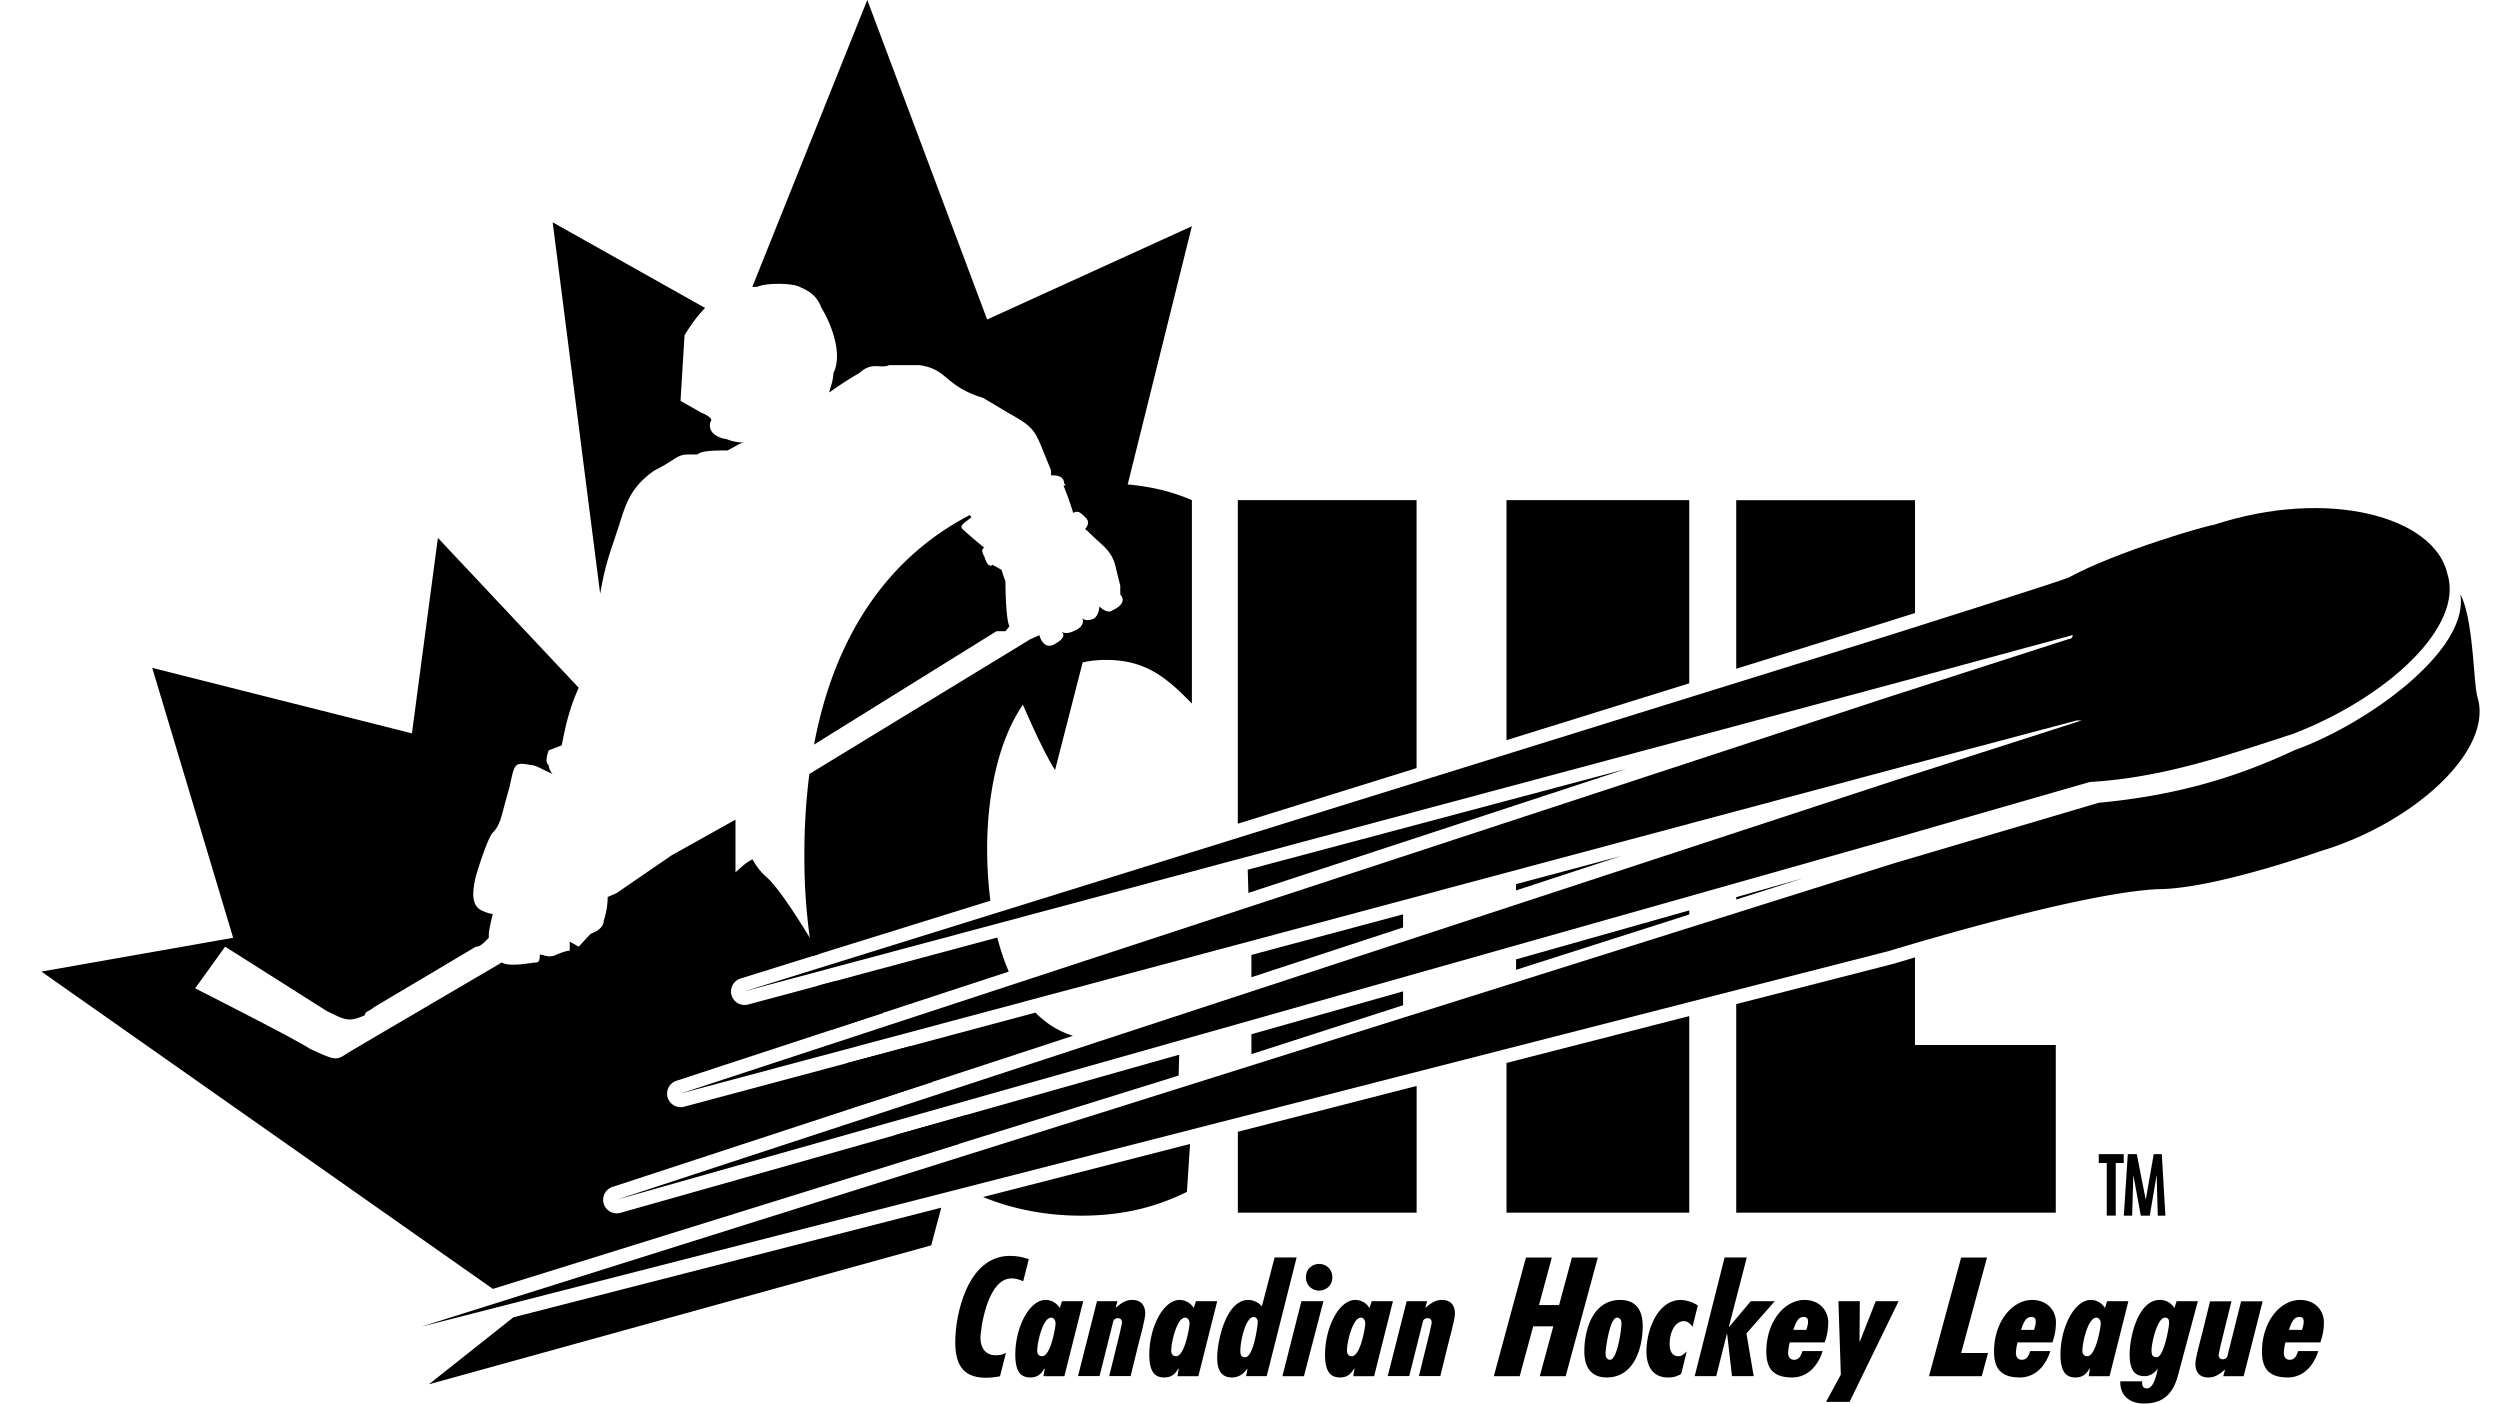 <svg xmlns="http://www.w3.org/2000/svg" xmlns:xlink="http://www.w3.org/1999/xlink" width="57" height="32" fill="none" xmlns:v="https://vecta.io/nano"><g fill="#000"><path d="M24.141 15s.2-.11.2-.2l.2-.2c.091 0 .2-.2.2-.2v-.2s.088-.014.179-.014l-.865 3.372c-.296-.453-.774-1.584-.774-1.584l-.478-.928.774-.475.165.229s.127.381.4.2z"/><g fill-rule="evenodd"><path d="M18.226 6.539c.205.09.387.181.501.475.255.422.45 1.02.309 1.411a.55.55 0 0 1-.036.082.66.66 0 0 1-.003.066 1.19 1.19 0 0 1-.056.247c-.016.051-.029.094-.032.128a7.62 7.62 0 0 1 .683-.442c.186-.17.327-.163.456-.155.077.004.15.008.227-.026h.683c.329.045.471.163.641.304s.37.307.816.443l.569.339c.583.328.602.376.836.96h0l.144.353v.113c.091 0 .296 0 .296.181.089.089.266.634.273.655.007-.023.038-.052.205.114.092.092.114.137.102.171-.007.021-.028.038-.054.059l-.048.042.322.269h0c.118.092.205.161.27.251l1.845-7.421-4.668 2.127L19.774 0l-2.621 6.541.116-.002c.174-.086.722-.09.93-.012.01.003.019.007.027.011zm-2.148.483l-3.477-1.953 1.07 8.371.014.097a6.49 6.49 0 0 1 .282-1.115l.149-.449c.156-.503.272-.875.808-1.248a3.91 3.91 0 0 0 .405-.232c.138-.089.204-.131.37-.131h.205c.091-.091.387-.091.683-.091h0l.162-.088c.094-.053.165-.093.225-.093-.19 0-.296-.037-.372-.064a.33.33 0 0 0-.107-.026c-.41-.113-.296-.385-.296-.385.091-.09-.205-.204-.205-.204l-.478-.271.091-1.493s.202-.356.471-.627zm32.343 19.292v.203h-.182v1.199h-.205v-1.199h-.182v-.203h.569zm.297 0l.205 1.041.182-1.041h.184l.082 1.403h-.174l-.025-.928-.157.928h-.205l-.17-.928-.027.928h-.19l.091-1.403h.205zm-5.625-4.638s4.258-1.312 6.103-1.403c1.275 0 3.689-.86 3.689-.86 2.141-.634 3.985-2.308 3.598-3.53-.091-.362-.091-1.787-.387-2.331.205 1.29-2.141 2.964-3.78 3.552-1.161.543-2.527 1.018-4.463 1.199l-4.669 1.38L9.595 30.251l33.498-8.575z"/><path d="M43.093 19.141l4.554-1.312c1.663-.091 3.211-.634 4.668-1.109 2.141-.837 3.871-2.444 3.484-3.643-.296-1.29-2.71-1.969-5.329-1.109-.114 0-2.232.611-3.302 1.199-.205.091-4.076 1.312-4.076 1.312l-26.12 8.123 26.12-6.992 4.167-1.131s0 .091-.091.091l-4.076 1.312-27.577 9.051 27.577-7.376 4.258-1.131h.114l-4.372 1.403-29.034 9.525 29.034-8.213z"/></g><path d="M23.457 28.707l-.128.506c-.07-.029-.154-.066-.264-.066-.565 0-.711 1.188-.711 1.357 0 .22.11.396.348.396.165 0 .209-.051.227-.051l.007-.004-.136.535c-.095.018-.198.033-.323.033-.572 0-.697-.367-.697-.821 0-.623.279-1.958 1.247-1.958.183 0 .312.037.429.073z"/><use xlink:href="#B"/><use xlink:href="#C"/><use xlink:href="#B" x="3.055"/><path d="M28.771 29.785l.29-1.115h.502l-.682 2.706h-.469l.029-.161-.007-.007c-.077.117-.194.198-.345.198-.227 0-.337-.143-.337-.451 0-.37.198-1.316.708-1.316a.42.42 0 0 1 .312.147zm-.095.348c0-.051-.037-.106-.092-.106-.18 0-.304.535-.304.77 0 .11.022.147.114.147.176 0 .282-.682.282-.81zm.996-.465h.502l-.444 1.709h-.491l.433-1.709zm.103-.546c0-.191.147-.304.301-.304s.301.114.301.304-.147.304-.301.304-.301-.114-.301-.304z"/><use xlink:href="#B" x="7.062"/><use xlink:href="#C" x="7.061"/><path d="M36.43 28.671l-.733 2.706h-.59l.308-1.137h-.458l-.308 1.137h-.59l.733-2.706h.59l-.293 1.085h.458l.293-1.085h.59zm.177 2.196c0 .099.051.136.103.136.161 0 .26-.686.26-.825 0-.099-.051-.136-.103-.136-.161 0-.26.686-.26.825zm-.484-.055c0-.491.191-1.173.818-1.173.345 0 .513.216.513.594 0 .491-.191 1.173-.818 1.173-.345 0-.513-.216-.513-.594zm2.587-1.049l-.121.491c-.048-.077-.114-.132-.198-.132-.183 0-.323.227-.323.521 0 .18.07.279.205.279.055 0 .11-.033.176-.103h.007l-.125.506a.53.53 0 0 1-.308.081c-.308 0-.484-.216-.484-.594 0-.491.257-1.173.785-1.173a.76.76 0 0 1 .385.125z"/><path d="M39.918 29.668h.546l-.645.733.165.975h-.495l-.11-.961h-.007l-.242.961h-.491l.682-2.706h.506l-.407 1.573.007.007.491-.583z"/><use xlink:href="#D"/><path d="M41.634 31.963l.337-.623-.055-1.672h.488l-.007.913.007.007.363-.92h.521l-1.118 2.295h-.535zm3.693-1.114l-.143.528h-1.203l.733-2.706h.59l-.59 2.178h.612z"/><path d="M46.081 30.321h.297c.011-.051.037-.11.037-.18 0-.081-.026-.114-.099-.114-.095 0-.161.055-.235.293zm.209.484h.458c-.103.323-.33.601-.697.601-.433 0-.587-.209-.587-.59 0-.678.411-1.177.869-1.177.341 0 .543.235.543.517a1.36 1.36 0 0 1-.081.451H46a1.14 1.14 0 0 0-.037.242c0 .084.04.154.136.154.121 0 .158-.106.191-.198z"/><use xlink:href="#B" x="23.83"/><path d="M49.576 29.822l.051-.154h.484l-.455 1.698c-.143.535-.466.634-.774.634-.319 0-.55-.176-.539-.506h.499c-.007.095.015.161.106.161.106 0 .187-.136.246-.433l-.007-.007c-.059.092-.169.161-.29.161-.26 0-.341-.183-.341-.506 0-.367.183-1.225.682-1.232a.38.38 0 0 1 .337.183zm-.121.345c0-.081-.018-.125-.092-.125-.18 0-.308.59-.308.737 0 .117.022.165.121.165.158 0 .279-.678.279-.777zm1.7 1.21h-.466l.04-.139-.007-.007c-.143.128-.246.176-.374.176-.198 0-.293-.125-.293-.315 0-.121.128-.587.165-.733l.169-.689h.488l-.242.983-.051.235c.004.059.026.103.095.103.033 0 .092-.015.106-.073l.312-1.247h.491l-.433 1.709z"/><use xlink:href="#D" x="11.301"/><g fill-rule="evenodd"><path d="M18.453 17.647a14.51 14.51 0 0 0-.113 1.857 13.38 13.38 0 0 0 .187 2.293l4.054-1.261a9.33 9.33 0 0 1-.074-1.191c0-1.788.569-4.299 2.71-4.299.888 0 1.366.385 1.958.995h0v-4.638c-.683-.294-1.366-.385-2.14-.385a5.94 5.94 0 0 0-.788.055c.106.243.224.626.224.626s.091-.113.296.091c.061.12.041.16.02.201-.01.02-.02.04-.02.071.096.117.192.204.281.284.186.167.341.307.403.644l.091.362v.204s.205.181-.182.362c-.114.09-.296-.091-.296-.091s0 .181-.114.271c-.182.091-.273 0-.273 0s.091.181-.205.294c-.133.066-.229.036-.272.014-.013-.01-.024-.014-.024-.014s.008.007.024.014c.044.032.112.118-.115.257-.296.204-.387-.181-.387-.181l-.205.091-5.039 3.073zm3.663-5.905c.006.017.017.033.033.049-.025.025-.059.05-.093.075-.089.065-.177.131-.111.196a12.17 12.17 0 0 0 .501.43s-.114 0 0 .204c.091.294.182.181.182.181l.205.113.091.271s0 .837.091 1.018l-.091.113h-.205l-4.159 2.585c.549-2.919 2.048-4.459 3.557-5.236zm2.347 11.874c-.335-.104-.618-.287-.855-.528l-4.318 1.155c.156.323.329.623.517.9l4.656-1.527zM23 22.152c-.106-.244-.192-.505-.261-.776l-4.073 1.093a9.42 9.42 0 0 0 .301 1.007L23 22.152zm-2.093 4.226c-.179-.152-.351-.317-.515-.494l6.494-1.837-.013.476-5.966 1.855zm6.225-.295l-4.719 1.209c.699.284 1.453.425 2.235.425.865 0 1.64-.159 2.414-.543l.071-1.091zm5.167-1.323l-4.076 1.044v1.845h4.076v-2.889zm2.049 2.889v-3.414l4.167-1.068v4.482h-4.167zm5.238 0v-4.756l3.584-.918.015-.004.011-.003.035-.011.137-.041.293-.087v1.997h3.211v3.823h-7.287zm4.076-16.245v2.573l-.054.017-.441.139-.164.052-.002.001H43 43l-3.414 1.062v-3.844h4.076zm-2.575 8.626l-1.501.425v.055l1.501-.479zm-2.572.821v-.094l-3.949 1.117v.238l3.949-1.261zm0-9.448v4.177l-4.167 1.296v-5.473h4.167zm-10.293 7.378l4.076-1.268v-6.11h-4.076v7.378zm.241 1.578l8.613-2.827-8.628 2.297.016.53zm3.527 2.244l-3.458.978v.453l3.458-1.114v-.318zm0-1.756l-3.458.925v.509l3.458-1.135v-.3zm4.949-1.324l-2.373.635v.144l2.373-.778z"/><path d="M18.681 21.748c-.374-.645-.953-1.56-1.229-1.77h0c-.091-.091-.182-.181-.296-.385-.129.064-.212.139-.29.21l-.097.084v-1.199l-1.457.814-.625.429-.627.43-.205.091c0 .294-.091.543-.091.543 0 .204-.296.294-.296.294l-.273.294-.205-.113v.204s-.091 0-.296.09c-.128.064-.223.038-.299.017-.032-.009-.061-.017-.088-.017 0 .09 0 .181-.091.181-.021 0-.065.006-.122.014-.186.026-.513.072-.653-.014l-2.666 1.563-.841.496c-.273.181-.273.181-.865-.09-.296-.204-2.619-1.38-2.619-1.38l.683-.95 2.323 1.471.119.057c.292.141.402.194.746.033 0-.054.04-.075.092-.103.035-.019.076-.041.113-.077l2.323-1.38c.098 0 .179-.084.258-.165l.038-.039v-.09c0-.09.091-.452.091-.452s-.091 0-.273-.09c-.205-.113-.205-.385-.114-.77.114-.385.296-.905.387-.995.141-.14.185-.312.258-.597l.129-.466c.114-.543.114-.543.501-.475.061 0 .163.051.285.111l.194.093c-.091-.09-.091-.204-.091-.204-.114-.068 0-.339 0-.339l.296-.113c.091-.475.182-.86.387-1.312l-3.211-3.418-.592 4.457-5.921-1.493 1.845 6.154-4.372.77 10.293 7.235 10.613-3.3.177-.664-7.882 2.23a.31.31 0 0 1-.38-.207.31.31 0 0 1 .199-.384l7.294-2.393-.207-.3c-.145-.177-.219-.338-.278-.467l-.022-.047-5.153 1.378a.31.31 0 0 1-.376-.21.31.31 0 0 1 .2-.381l4.712-1.546-.061-.128-.086-.116c-.064-.09-.132-.184-.21-.247-.368.086-.551.009-.744-.232l-1.977.53a.31.31 0 0 1-.377-.212.31.31 0 0 1 .205-.381l1.799-.56zm2.78 5.787l-9.755 2.499-1.928 1.528 11.454-3.168.229-.86z"/></g></g><defs ><path id="B" d="M24.162 29.822l.051-.154h.484l-.429 1.709h-.477l.029-.169-.007-.007c-.062.106-.143.205-.319.205-.198 0-.345-.099-.345-.521 0-.616.315-1.247.693-1.247a.38.38 0 0 1 .319.183zm-.095.359c0-.073-.037-.139-.099-.139-.191 0-.319.561-.319.755 0 .081.044.125.11.125.202 0 .308-.678.308-.741z"/><path id="C" d="M25.012 29.668h.466l-.04.139.007.007c.143-.128.246-.176.374-.176.198 0 .293.125.293.315 0 .121-.128.587-.165.733l-.169.689h-.488l.242-.983.051-.235c-.004-.059-.026-.103-.095-.103-.033 0-.092.015-.106.073l-.312 1.247h-.491l.433-1.709z"/><path id="D" d="M40.889 30.321h.297c.011-.051.037-.11.037-.18 0-.081-.026-.114-.099-.114-.095 0-.161.055-.235.293zm.209.484h.458c-.103.323-.33.601-.697.601-.433 0-.587-.209-.587-.59 0-.678.411-1.177.869-1.177.341 0 .543.235.543.517a1.36 1.36 0 0 1-.081.451h-.796a1.14 1.14 0 0 0-.037.242c0 .084.04.154.136.154.121 0 .158-.106.191-.198z"/></defs></svg>